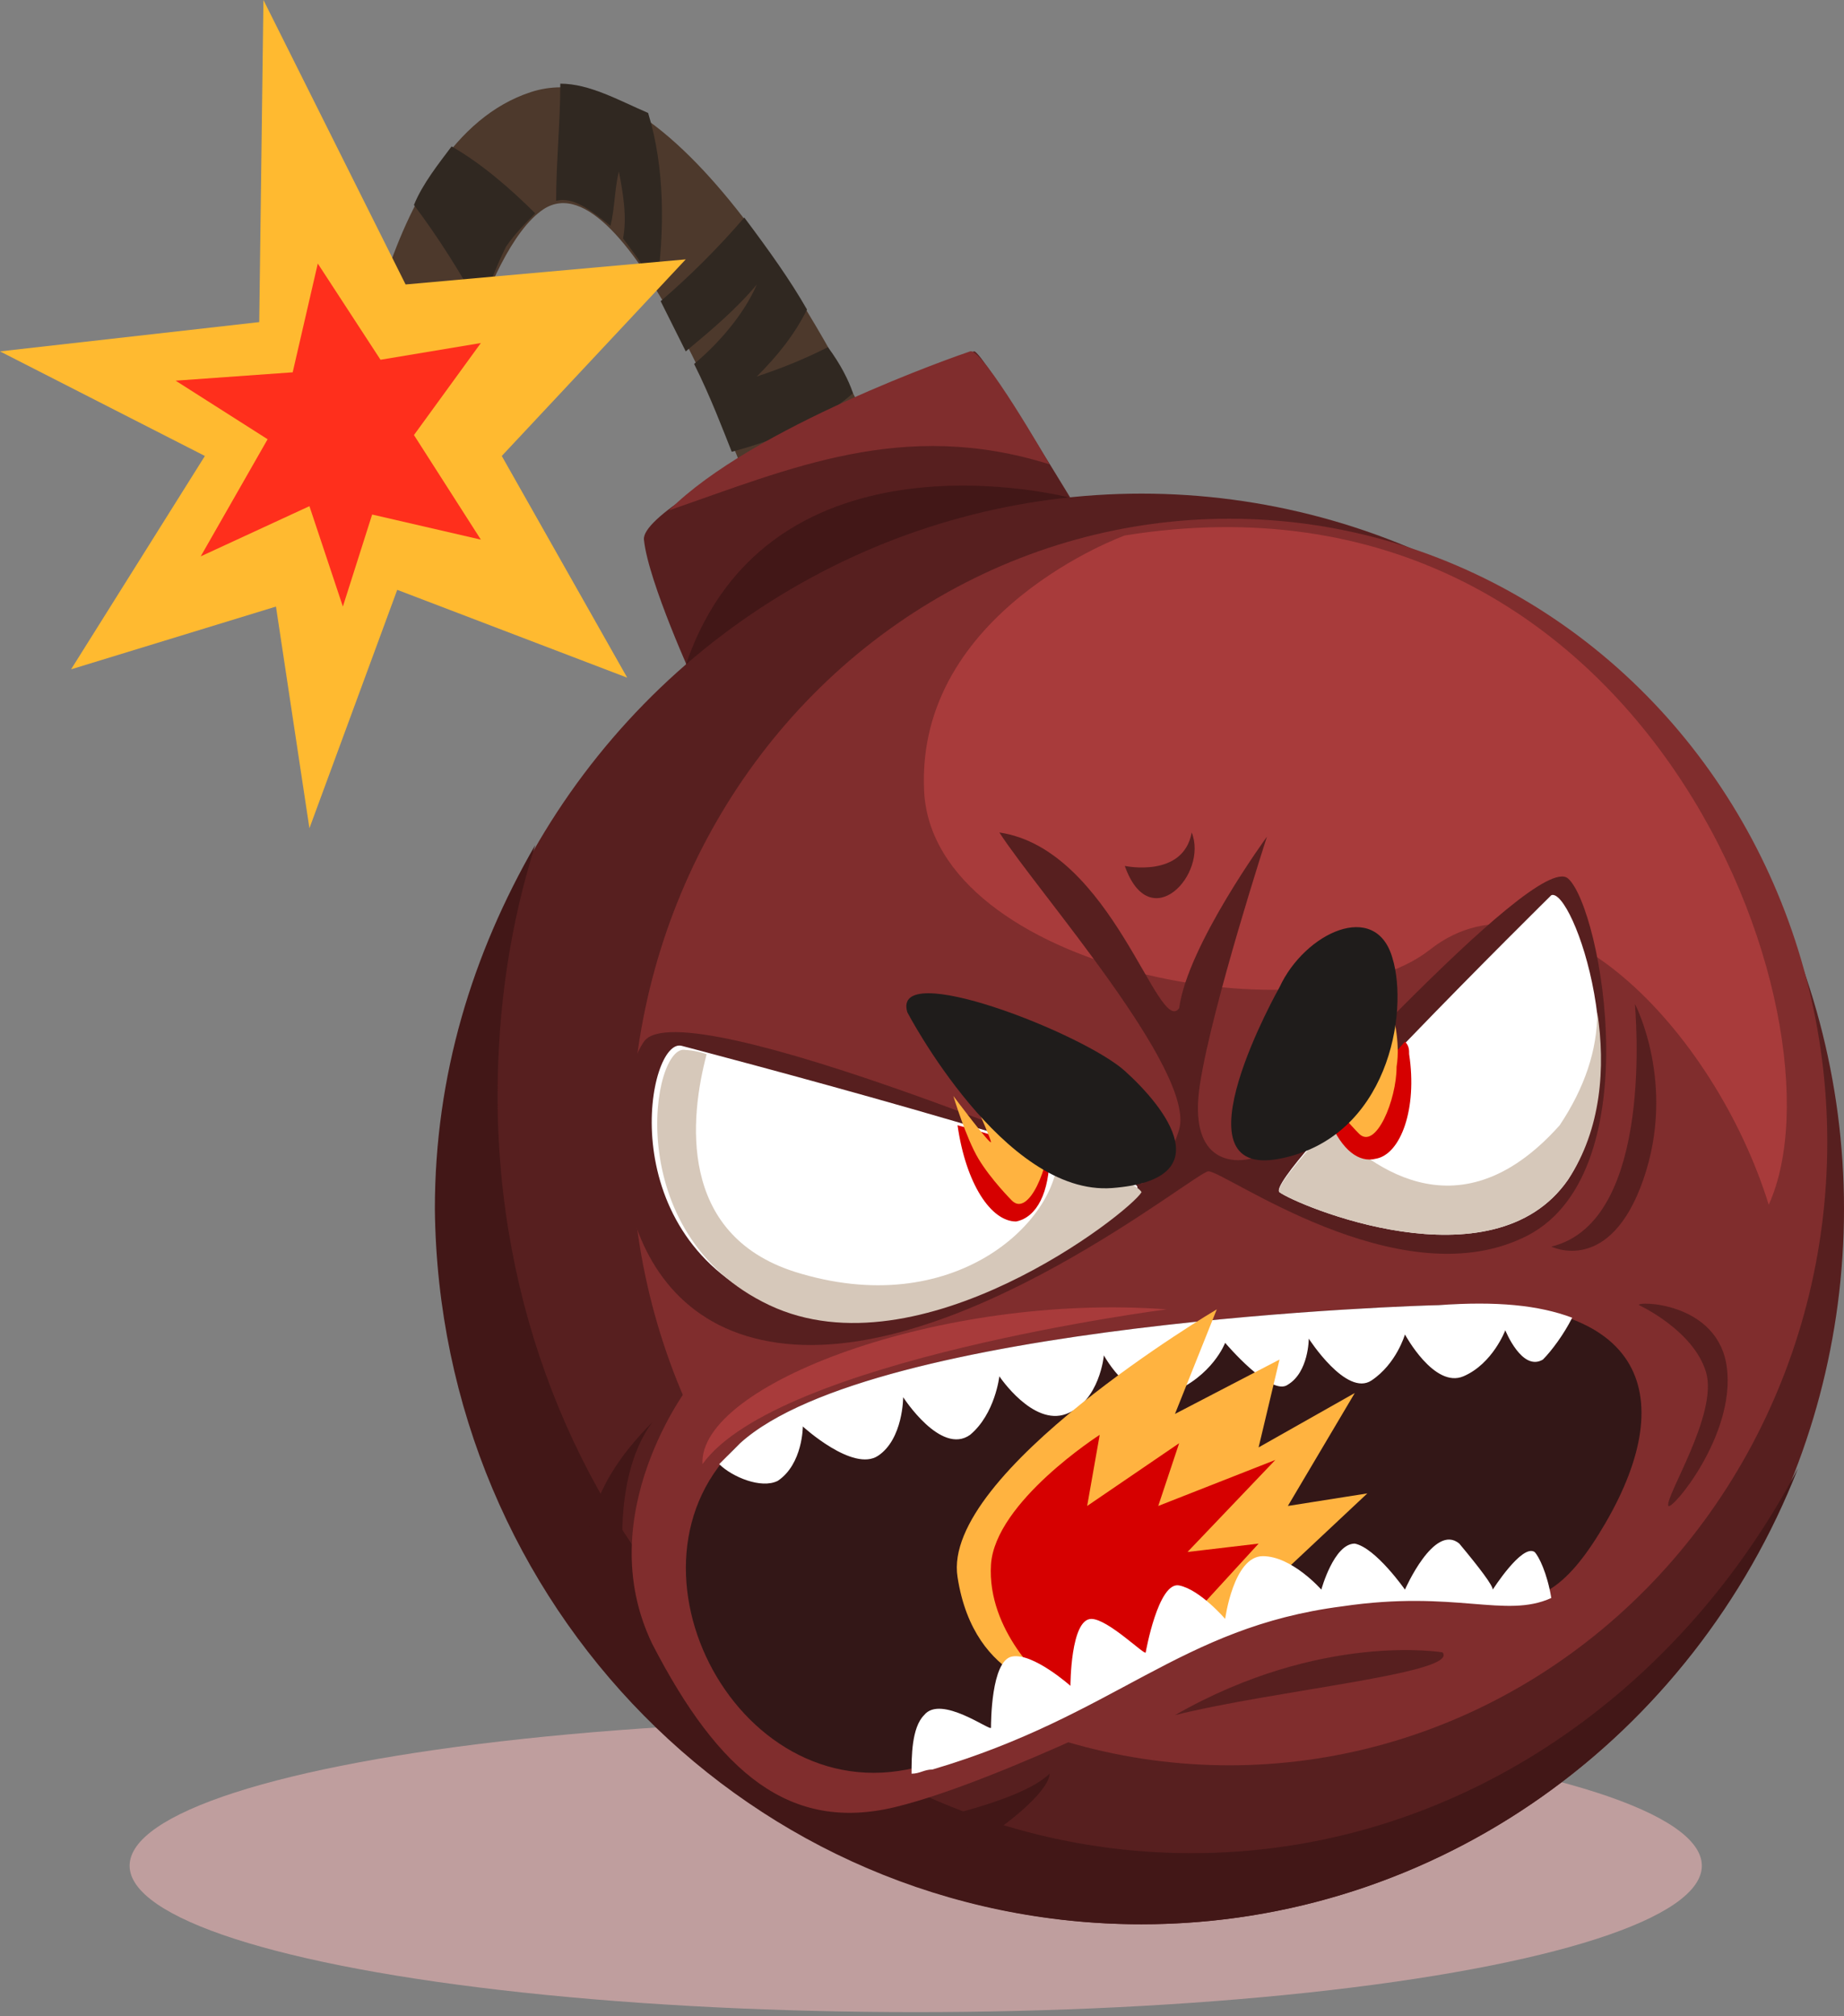 <?xml version="1.0" encoding="utf-8"?>
<!-- Generator: Adobe Illustrator 27.5.0, SVG Export Plug-In . SVG Version: 6.00 Build 0)  -->
<!DOCTYPE svg PUBLIC "-//W3C//DTD SVG 1.1//EN" "http://www.w3.org/Graphics/SVG/1.1/DTD/svg11.dtd">
<svg version="1.1" id="Layer_1" xmlns:x="http://ns.adobe.com/Extensibility/1.0/" xmlns:i="http://ns.adobe.com/AdobeIllustrator/10.0/" xmlns:graph="http://ns.adobe.com/Graphs/1.0/"
	 xmlns="http://www.w3.org/2000/svg" xmlns:xlink="http://www.w3.org/1999/xlink" x="0px" y="0px" viewBox="0 0 44.1 48.2"
	 style="enable-background:new 0 0 44.1 48.2;" xml:space="preserve">
<rect x="0" y="0" width="44.1" height="48.2" fill="#808080" stroke="none"/>
<g>
	<ellipse style="fill:#BF9E9E;" cx="21.9" cy="44.6" rx="18.8" ry="3.5"/>
	<g>
		<g>
			<g>
				<path style="fill:#4D392C;" d="M20.6,9.8c0,0-4.2-8.8-7.9-7.6s-4.3,8.3-4.3,8.3l2.1,0.3c0,0,1-4.8,2.5-5.8
					c2-1.3,4.9,6.6,4.9,6.6L20.6,9.8z"/>
				<g>
					<path style="fill:#302821;" d="M8.6,8.8c0.8,0,1.5,0.1,2.3,0.3C11,8.7,11.1,8.4,11.2,8c-0.8-0.2-1.5-0.3-2.3-0.3
						C8.8,8.1,8.7,8.5,8.6,8.8z"/>
					<path style="fill:#302821;" d="M12.1,5.9C12.1,5.9,12.2,5.9,12.1,5.9c0.2-0.3,0.5-0.6,0.7-0.8c-0.6-0.6-1.3-1.2-2-1.6
						c-0.3,0.4-0.7,0.9-0.9,1.4c0.6,0.8,1.1,1.6,1.6,2.5C11.7,6.8,11.9,6.3,12.1,5.9C12.1,5.9,12.1,5.9,12.1,5.9z"/>
					<path style="fill:#302821;" d="M16.6,8.7c0.4,0.8,0.7,1.6,0.9,2.1c1.1-0.3,2.1-0.7,2.9-1.4c-0.1-0.3-0.3-0.7-0.6-1.1
						c-0.6,0.3-1.1,0.5-1.7,0.7C18.6,8.5,19,8,19.3,7.4c-0.4-0.7-0.9-1.4-1.5-2.2c-0.6,0.7-1.3,1.4-2,2C16,7.6,16.2,8,16.4,8.4
						c0.6-0.5,1.2-1,1.7-1.6C17.8,7.5,17.2,8.2,16.6,8.7z"/>
					<path style="fill:#302821;" d="M13.4,2c0,0.9-0.1,1.9-0.1,2.8c0.4-0.1,0.8,0.2,1.3,0.6c0.1-0.4,0.1-0.9,0.2-1.3
						c0.1,0.5,0.2,1.1,0.1,1.6c0.3,0.4,0.6,0.8,0.8,1.2c0.2-1.4,0.2-2.9-0.2-4.2C14.8,2.4,14.1,2,13.4,2z"/>
				</g>
				<path style="fill:#571F1F;" d="M25.9,12.4c0,0-2.4-4-2.6-4s-8,3.5-7.9,4.5s1.2,3.4,1.2,3.4L25.9,12.4z"/>
				<path style="fill:#421717;" d="M25.6,11.9c0,0-7.2-1.9-9.2,4C20.1,15,25.6,11.9,25.6,11.9z"/>
				<ellipse style="fill:#571F1F;" cx="27.3" cy="28.9" rx="16.8" ry="17.1"/>
				<ellipse style="fill:#802D2D;" cx="29.4" cy="27.3" rx="14.3" ry="14.9"/>
				<path style="fill:#421717;" d="M28.5,44.3c-9.2,0-16.6-8.1-16.6-18.1c0-2.1,0.3-4.1,0.9-6c-1.5,2.6-2.4,5.5-2.4,8.7
					C10.5,38.4,18,46,27.3,46c7.1,0,13.2-4.5,15.7-10.9C40.1,40.6,34.7,44.3,28.5,44.3z"/>
				<path style="fill:#802D2D;" d="M25.1,11.1c0,0-1.6-2.8-1.9-2.7c-0.3,0.1-5.2,1.8-7.2,3.8C18.9,11.2,21.6,10,25.1,11.1z"/>
			</g>
			<polygon style="fill:#FFBA30;" points="9.7,6.8 6.3,0 6.2,7.7 0,8.4 4.9,10.9 1.7,16 6.6,14.5 7.4,19.8 9.5,14.1 15,16.2 
				12,10.9 16.4,6.2 			"/>
			<polygon style="fill:#FF2F1C;" points="7,8.9 4.2,9.1 6.4,10.5 4.8,13.3 7.4,12.1 8.2,14.5 8.9,12.3 11.5,12.9 9.9,10.4 
				11.5,8.2 9.1,8.6 7.6,6.3 			"/>
		</g>
		<path style="fill:#A83B3B;" d="M26.9,12.8c0,0-5,1.8-4.8,6.1c0.2,4.3,9.3,6,12.1,3.8c2.8-2.2,6.8,1.9,8.1,6.1
			C44.3,24.4,39.4,10.8,26.9,12.8z"/>
		<path style="fill:#571F1F;" d="M27.3,28.3c0,0-11-4.7-11.9-3.4c-0.9,1.3-1.1,6.6,3.2,7.2c4.3,0.6,10-4.1,10.3-4.1
			c0.4,0,4.5,3,7.5,1.6c3.1-1.4,1.9-7.9,1.1-8.6c-0.8-0.7-7.2,6.6-7.6,6.7c-0.4,0.1-1.5,0.1-1.2-1.8c0.3-1.9,1.6-5.9,1.6-5.9
			s-1.9,2.6-2.1,4.1c-0.5,0.7-1.6-3.8-4.3-4.2c0.9,1.4,4.7,5.7,4.3,7.1C27.9,28,27.3,28.3,27.3,28.3z"/>
		<path style="fill:#FFFFFF;" d="M16.3,25c0,0,11.1,2.9,10.9,3.4c-0.2,0.5-5.2,4.4-8.9,2.7S15.5,24.8,16.3,25z"/>
		<path style="fill:#FFFFFF;" d="M37.1,21.4c0,0-6.9,6.8-6.5,7.1s5.1,2.3,6.9-0.3C39.2,25.6,37.6,21.2,37.1,21.4z"/>
		<path style="fill:#D6C8BA;" d="M25.3,27.6C25.3,27.7,25.3,27.7,25.3,27.6c0,1.6-2.5,4-6.3,2.8c-2.8-0.9-2.5-3.7-2.1-5.2
			c-0.3-0.1-0.5-0.1-0.5-0.1c-0.8-0.2-1.6,4.4,2,6.1s8.6-2.2,8.9-2.7C27.2,28.3,26.4,28,25.3,27.6z"/>
		<path style="fill:#D6C8BA;" d="M37.3,26.9c-2.5,2.8-4.7,0.8-5.5,0c-0.8,0.9-1.3,1.5-1.2,1.6c0.4,0.3,5.1,2.3,6.9-0.3
			c0.8-1.2,0.9-2.7,0.7-4C38.2,25.1,37.9,26,37.3,26.9z"/>
		<path style="fill:#802D2D;" d="M16.5,33.1c0,0-2.4,3.1-0.9,6.2c1.6,3.1,3.3,4.5,5.8,3.9s7.2-3,7.2-3S17.9,31.7,16.5,33.1z"/>
		<path style="fill:#D60000;" d="M22.9,26.9C22.9,26.9,22.9,27,22.9,26.9c0.2,1.4,0.8,2.3,1.4,2.3c0.5-0.1,0.8-0.7,0.8-1.6
			C24.5,27.4,23.7,27.1,22.9,26.9z"/>
		<path style="fill:#D60000;" d="M32.9,27.7c0.6-0.1,1-1.2,0.8-2.5c0-0.1,0-0.2-0.1-0.3c-0.6,0.7-1.3,1.3-1.8,1.9
			C32.1,27.5,32.5,27.8,32.9,27.7z"/>
		<path style="fill:#FFB340;" d="M24.2,28.7c0,0-0.5-0.5-0.8-1s-0.6-1.5-0.6-1.5s0.9,1.2,0.9,1.1c0-0.1-0.9-2.1-0.9-2.1
			s1,0.9,1.1,1.3c0.1,0.4,0.1,0.7,0.2,0.6c0-0.1-0.3-2.4-0.3-2.4s0.6,1,0.7,1.5c0.1,0.5,0,1.1,0.1,1c0.1,0,0.4-1.4,0.4-1.4
			c0,0,0.2,0.7,0.1,1.3C25.1,27.9,24.6,29.1,24.2,28.7z"/>
		<path style="fill:#FFB340;" d="M32.5,27.1c0,0-0.5-0.5-0.8-1c-0.3-0.5-0.6-1.5-0.6-1.5s0.9,1.2,0.9,1.1c0-0.1-0.9-2.1-0.9-2.1
			s1,0.9,1.1,1.3c0.1,0.4,0.1,0.7,0.2,0.6c0-0.1-0.3-2.4-0.3-2.4s0.6,1,0.7,1.5c0.1,0.5,0,1.1,0.1,1c0.1,0,0.4-1.4,0.4-1.4
			s0.2,0.7,0.1,1.3C33.4,26.3,32.9,27.5,32.5,27.1z"/>
		<path style="fill:#1F1C1B;" d="M30.6,23.6c0,0-2.6,4.6,0,4.1c2.6-0.5,3.1-3.5,2.7-4.8C32.9,21.5,31.2,22.3,30.6,23.6z"/>
		<path style="fill:#1F1C1B;" d="M21.7,24.2c0,0,2.3,4.4,4.9,4.2c2.6-0.2,1.3-1.9,0.3-2.8C25.9,24.7,21.3,22.9,21.7,24.2z"/>
		<path style="fill:#331717;" d="M34.4,31.2c-0.3,0-13.5,0.4-16.7,3.3c-3.2,2.9,0,9,4.4,7.7c4.4-1.3,5.9-3.4,9.8-3.9
			c3.9-0.6,4.7,1.2,6.5-1.9S39.3,30.9,34.4,31.2z"/>
		<path style="fill:#FFFFFF;" d="M34.4,31.2c-0.3,0-13.5,0.4-16.7,3.3c-0.2,0.2-0.4,0.4-0.5,0.5c0.3,0.3,1,0.6,1.4,0.4
			c0.6-0.4,0.6-1.3,0.6-1.3s1.2,1.1,1.8,0.7s0.6-1.4,0.6-1.4s0.9,1.4,1.6,0.9c0.6-0.5,0.7-1.4,0.7-1.4s0.8,1.2,1.6,0.9
			c0.8-0.3,0.9-1.4,0.9-1.4s0.7,1.3,1.6,0.9c1-0.4,1.3-1.2,1.3-1.2s1.1,1.3,1.5,1c0.5-0.3,0.5-1.1,0.5-1.1s0.9,1.4,1.5,1
			s0.8-1.1,0.8-1.1s0.7,1.3,1.4,1c0.7-0.3,1-1.1,1-1.1s0.4,1,0.9,0.7c0.2-0.2,0.5-0.6,0.7-1C36.8,31.2,35.8,31.1,34.4,31.2z"/>
		<path style="fill:#FFB340;" d="M25.4,40.4c0,0-2.1-0.1-2.5-2.7c-0.4-2.5,6.2-6.4,6.2-6.4l-1,2.5l2.5-1.3l-0.5,2.1l2.3-1.3L30.8,36
			l1.9-0.3l-3.2,3L25.4,40.4z"/>
		<path style="fill:#D60000;" d="M25,40.2c0,0-1.4-1.2-1.3-2.8c0.1-1.5,2.6-3.1,2.6-3.1L26,36l2.2-1.5L27.7,36l2.8-1.1l-2.1,2.2
			l1.7-0.2l-2.2,2.4C27.9,39.4,25.8,41.4,25,40.2z"/>
		<path style="fill:#FFFFFF;" d="M36.7,37.1c-0.3-0.2-1,0.9-1,0.9c0-0.1-0.3-0.5-0.8-1.1c-0.6-0.5-1.3,1.1-1.3,1.1s-0.7-1-1.2-1.1
			c-0.5,0-0.8,1.1-0.8,1.1s-0.7-0.8-1.4-0.8c-0.7,0-0.9,1.5-0.9,1.5s-0.6-0.7-1.1-0.8c-0.5-0.1-0.8,1.6-0.8,1.6
			c0,0.1-0.9-0.8-1.3-0.8c-0.5,0-0.5,1.6-0.5,1.6s-0.9-0.8-1.4-0.7c-0.5,0.1-0.5,1.6-0.5,1.7c0,0.1-1.2-0.8-1.6-0.3
			c-0.3,0.3-0.3,1-0.3,1.4c0.2,0,0.3-0.1,0.5-0.1c4.4-1.3,5.9-3.4,9.8-3.9c2.7-0.4,3.9,0.3,5-0.2C37,37.6,36.8,37.2,36.7,37.1z"/>
		<path style="fill:#571F1F;" d="M26.9,20.7c0,0,1.4,0.3,1.6-0.8C28.9,20.9,27.5,22.4,26.9,20.7z"/>
		<path style="fill:#571F1F;" d="M39.1,24c0,0.1,0.5,5.2-2,5.8c0,0,1.4,0.7,2.2-1.6S39.1,24,39.1,24z"/>
		<path style="fill:#571F1F;" d="M39.2,31.2c0,0,1.3,0.6,1.6,1.6c0.3,1-1,3-0.9,3.2c0.1,0.1,1.6-1.7,1.4-3.3
			C41.1,31.1,39.1,31.1,39.2,31.2z"/>
		<path style="fill:#571F1F;" d="M34.5,39.5c0,0-2.9-0.5-6.4,1.5C30.5,40.4,34.9,40,34.5,39.5z"/>
		<path style="fill:#A83B3B;" d="M27.9,31.3c0,0-9.3,1.2-11.1,3.7C16.7,33.1,22.5,30.9,27.9,31.3z"/>
		<path style="fill:#421717;" d="M14.9,37.2c0,0-0.2-2,0.7-3.2c-0.8,0.8-1.3,1.6-1.5,2.5C13.9,37.2,14.9,37.2,14.9,37.2z"/>
		<path style="fill:#421717;" d="M21.7,43.6L21.7,43.6c-0.1,0,0.8,0.7,1.3,0.6c0.5-0.1,2.1-1.3,2.1-1.8
			C24.4,43.1,21.8,43.6,21.7,43.6z"/>
	</g>
</g>
</svg>

